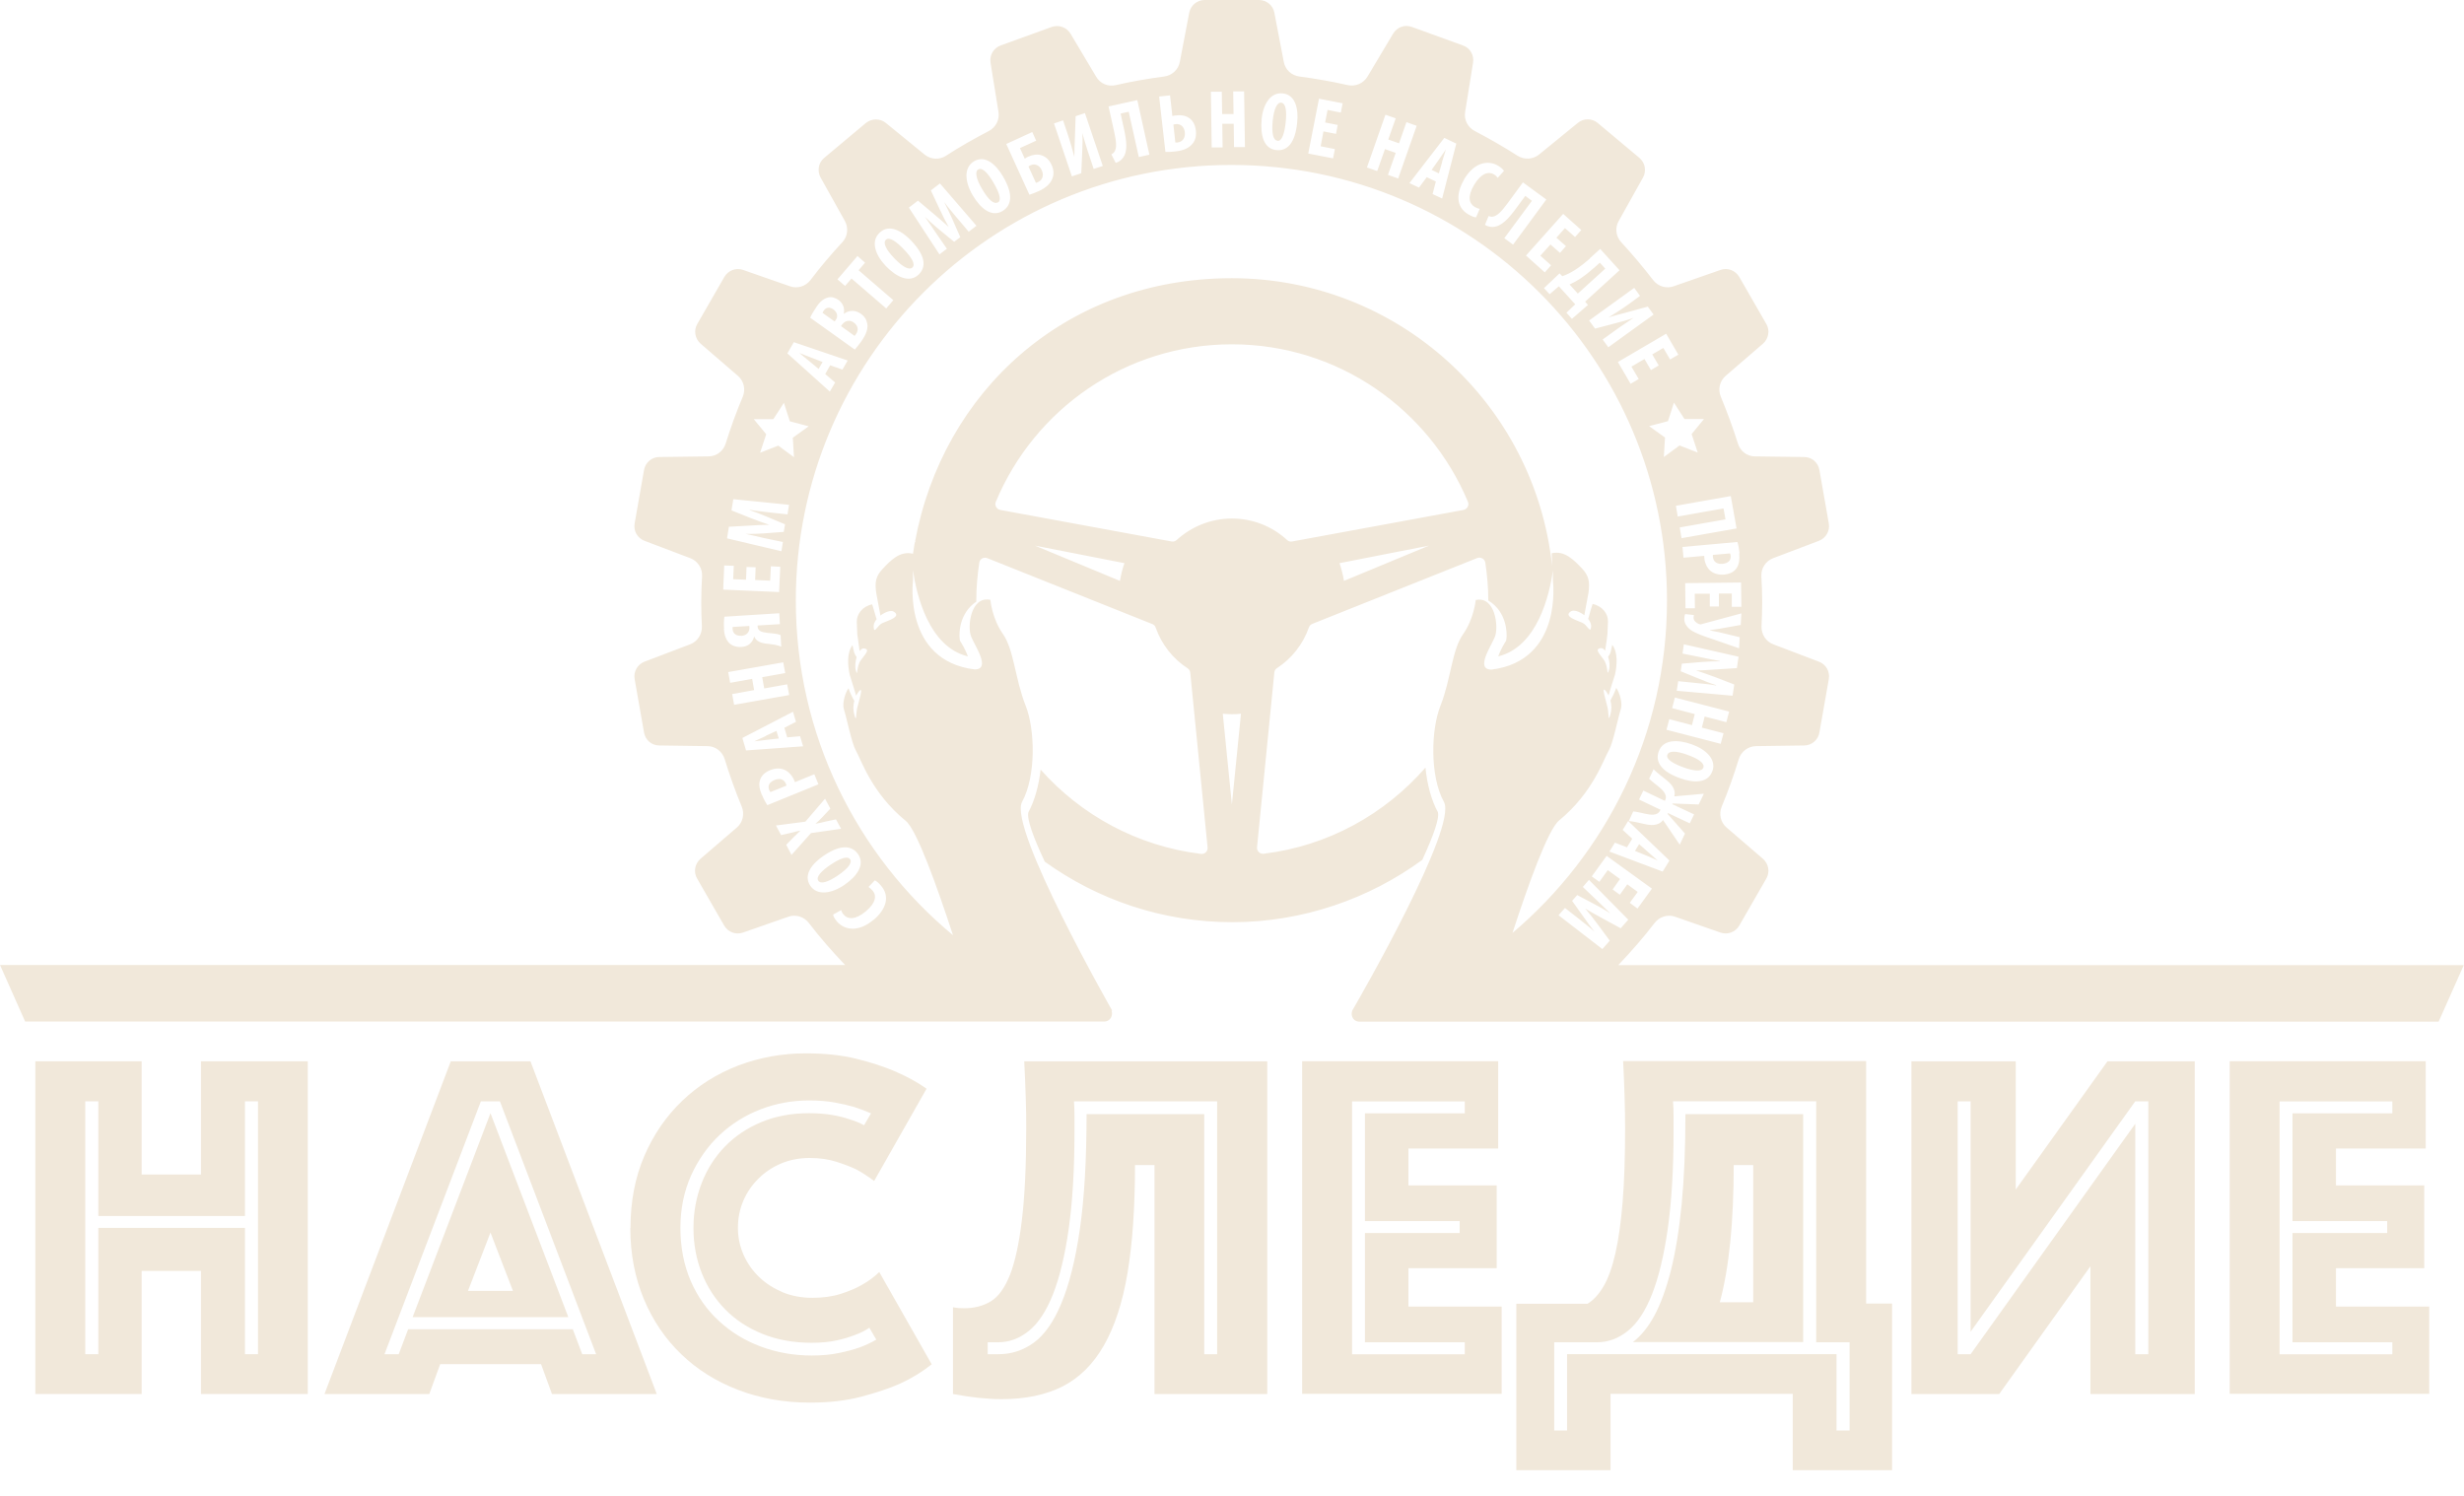 <?xml version="1.0" encoding="UTF-8"?> <svg xmlns="http://www.w3.org/2000/svg" width="84" height="51" viewBox="0 0 84 51" fill="none"> <g clip-path="url(#clip0_242_2393)"> <path d="M25.268 21.68C25.448 21.669 25.555 21.556 25.549 21.392C25.549 21.37 25.549 21.359 25.544 21.342L24.975 21.376C24.975 21.376 24.975 21.421 24.975 21.449C24.986 21.624 25.127 21.686 25.273 21.674L25.268 21.68Z" fill="#F1E8DA"></path> <path d="M26.109 25.094C26.002 25.144 25.828 25.223 25.715 25.274C25.845 25.263 26.042 25.235 26.149 25.223L26.549 25.178L26.47 24.919L26.104 25.088L26.109 25.094Z" fill="#F1E8DA"></path> <path d="M35.395 6.201C35.474 6.167 35.525 6.105 35.541 6.032C35.564 5.959 35.547 5.88 35.513 5.801C35.48 5.722 35.423 5.66 35.355 5.632C35.288 5.598 35.209 5.598 35.136 5.632C35.108 5.643 35.085 5.66 35.062 5.677L35.316 6.235C35.316 6.235 35.367 6.218 35.395 6.207V6.201Z" fill="#F1E8DA"></path> <path d="M43.551 4.803C43.703 4.82 43.793 4.543 43.832 4.155C43.866 3.822 43.844 3.518 43.68 3.501C43.534 3.484 43.427 3.721 43.387 4.126C43.348 4.555 43.404 4.786 43.556 4.797L43.551 4.803Z" fill="#F1E8DA"></path> <path d="M40.143 4.858C40.329 4.835 40.413 4.683 40.391 4.508C40.374 4.339 40.261 4.215 40.086 4.232C40.052 4.232 40.025 4.243 40.002 4.249L40.069 4.858C40.069 4.858 40.12 4.858 40.143 4.858Z" fill="#F1E8DA"></path> <path d="M34.021 6.904C34.156 6.825 34.06 6.549 33.863 6.217C33.694 5.929 33.496 5.693 33.35 5.777C33.226 5.85 33.277 6.104 33.485 6.453C33.705 6.825 33.885 6.972 34.015 6.899L34.021 6.904Z" fill="#F1E8DA"></path> <path d="M27.254 12.038C27.355 12.128 27.513 12.247 27.598 12.32L27.908 12.579L28.043 12.342L27.665 12.196C27.553 12.156 27.378 12.083 27.26 12.038H27.254Z" fill="#F1E8DA"></path> <path d="M28.086 10.584C28.064 10.617 28.047 10.645 28.041 10.668L28.453 10.961L28.497 10.899C28.576 10.792 28.543 10.645 28.413 10.55C28.3 10.471 28.176 10.46 28.086 10.584Z" fill="#F1E8DA"></path> <path d="M31.108 9.117C31.221 9.01 31.069 8.762 30.798 8.486C30.567 8.244 30.319 8.063 30.201 8.176C30.094 8.277 30.201 8.508 30.488 8.807C30.787 9.117 31.001 9.219 31.108 9.117Z" fill="#F1E8DA"></path> <path d="M56.511 29.338C56.415 29.248 56.257 29.119 56.178 29.045L55.879 28.78L55.738 29.011L56.11 29.163C56.218 29.209 56.392 29.282 56.511 29.338Z" fill="#F1E8DA"></path> <path d="M29.115 11.001C28.963 10.888 28.805 10.938 28.715 11.057L28.67 11.119L29.132 11.451C29.132 11.451 29.166 11.418 29.183 11.389C29.267 11.265 29.267 11.113 29.109 11.001H29.115Z" fill="#F1E8DA"></path> <path d="M28.977 29.294C28.887 29.165 28.622 29.277 28.301 29.492C28.025 29.678 27.805 29.892 27.896 30.027C27.98 30.151 28.222 30.078 28.566 29.847C28.921 29.604 29.062 29.413 28.977 29.289V29.294Z" fill="#F1E8DA"></path> <path d="M57.534 25.737C57.128 25.59 56.891 25.596 56.841 25.737C56.79 25.883 57.038 26.035 57.398 26.165C57.714 26.278 58.013 26.328 58.069 26.171C58.12 26.03 57.917 25.872 57.528 25.737H57.534Z" fill="#F1E8DA"></path> <path d="M49.16 5.522C49.194 5.41 49.25 5.229 49.289 5.105H49.284C49.21 5.207 49.103 5.376 49.036 5.466L48.805 5.793L49.053 5.911L49.165 5.522H49.16Z" fill="#F1E8DA"></path> <path d="M55.172 32.9C55.606 32.444 56.023 31.97 56.406 31.469C56.57 31.255 56.851 31.165 57.105 31.255L58.655 31.796C58.897 31.88 59.162 31.779 59.292 31.559L60.216 29.953C60.345 29.733 60.294 29.451 60.103 29.282L58.858 28.211C58.655 28.037 58.593 27.75 58.694 27.502C58.914 26.977 59.106 26.436 59.275 25.884C59.354 25.625 59.59 25.445 59.861 25.439L61.506 25.416C61.76 25.416 61.98 25.23 62.025 24.977L62.346 23.151C62.391 22.897 62.25 22.649 62.008 22.559L60.453 21.967C60.199 21.872 60.041 21.624 60.052 21.347C60.063 21.082 60.075 20.812 60.075 20.541C60.075 20.243 60.063 19.95 60.047 19.651C60.03 19.381 60.193 19.127 60.447 19.031L62.008 18.439C62.245 18.349 62.391 18.101 62.346 17.848L62.025 16.022C61.98 15.768 61.766 15.582 61.506 15.582L59.827 15.56C59.556 15.56 59.325 15.379 59.246 15.12C59.077 14.579 58.88 14.049 58.666 13.531C58.559 13.283 58.621 12.996 58.829 12.815L60.103 11.716C60.294 11.547 60.345 11.265 60.216 11.046L59.292 9.44C59.162 9.22 58.897 9.118 58.655 9.203L57.054 9.761C56.801 9.851 56.519 9.761 56.355 9.547C56.012 9.101 55.651 8.673 55.273 8.262C55.087 8.064 55.048 7.771 55.183 7.535L56.012 6.053C56.136 5.827 56.085 5.551 55.888 5.382L54.468 4.193C54.27 4.029 53.988 4.024 53.786 4.193L52.467 5.269C52.258 5.438 51.965 5.455 51.734 5.309C51.266 5.01 50.776 4.728 50.28 4.469C50.038 4.345 49.903 4.086 49.948 3.815L50.218 2.136C50.258 1.882 50.117 1.634 49.874 1.55L48.133 0.919C47.891 0.828 47.626 0.924 47.491 1.15L46.617 2.615C46.476 2.846 46.206 2.959 45.946 2.902C45.406 2.778 44.859 2.683 44.301 2.609C44.03 2.575 43.816 2.378 43.766 2.113L43.444 0.434C43.399 0.18 43.174 0 42.92 0H41.066C40.812 0 40.593 0.18 40.542 0.434L40.221 2.113C40.17 2.378 39.95 2.575 39.685 2.609C39.128 2.683 38.575 2.778 38.04 2.902C37.775 2.964 37.505 2.852 37.369 2.615L36.496 1.15C36.366 0.93 36.096 0.834 35.853 0.919L34.112 1.55C33.87 1.64 33.729 1.882 33.768 2.136L34.039 3.815C34.084 4.08 33.948 4.345 33.706 4.469C33.21 4.728 32.72 5.004 32.252 5.309C32.027 5.455 31.734 5.444 31.52 5.269L30.201 4.193C30.003 4.029 29.716 4.035 29.519 4.193L28.099 5.382C27.901 5.545 27.851 5.827 27.975 6.053L28.803 7.535C28.933 7.771 28.899 8.064 28.713 8.262C28.33 8.673 27.969 9.101 27.631 9.547C27.468 9.761 27.186 9.851 26.932 9.761L25.332 9.203C25.09 9.118 24.825 9.22 24.695 9.44L23.771 11.046C23.641 11.265 23.692 11.547 23.883 11.716L25.157 12.815C25.36 12.99 25.427 13.277 25.32 13.531C25.101 14.049 24.909 14.579 24.74 15.12C24.661 15.379 24.424 15.56 24.154 15.56L22.474 15.582C22.221 15.582 22.001 15.768 21.956 16.022L21.635 17.848C21.59 18.101 21.731 18.349 21.973 18.439L23.534 19.031C23.788 19.127 23.951 19.381 23.934 19.651C23.917 19.944 23.906 20.243 23.906 20.541C23.906 20.812 23.912 21.077 23.928 21.347C23.94 21.618 23.782 21.872 23.528 21.967L21.973 22.559C21.736 22.649 21.59 22.897 21.635 23.151L21.956 24.977C22.001 25.23 22.215 25.416 22.474 25.416L24.12 25.439C24.391 25.439 24.627 25.625 24.706 25.884C24.875 26.436 25.067 26.972 25.287 27.502C25.388 27.75 25.326 28.037 25.123 28.211L23.878 29.282C23.686 29.451 23.635 29.733 23.765 29.953L24.689 31.559C24.819 31.779 25.084 31.88 25.326 31.796L26.876 31.255C27.13 31.165 27.411 31.255 27.575 31.469C27.958 31.97 28.375 32.444 28.809 32.9H0L0.857 34.828H37.64C37.859 34.828 37.95 34.619 37.893 34.456H37.916C37.916 34.456 34.36 28.223 34.844 27.338C35.329 26.453 35.284 24.853 34.963 24.052C34.608 23.162 34.568 22.159 34.196 21.623C33.819 21.094 33.762 20.451 33.762 20.451C33.086 20.311 32.968 21.381 33.109 21.708C33.244 22.041 33.791 22.818 33.227 22.824C30.776 22.52 31.125 19.792 31.125 19.792V19.448C31.243 20.265 31.655 22.052 32.996 22.379C32.946 22.238 32.861 22.063 32.771 21.917L32.725 21.843L32.714 21.759C32.697 21.623 32.686 20.913 33.283 20.513C33.283 20.491 33.283 20.474 33.283 20.457C33.283 20.023 33.323 19.6 33.385 19.183C33.402 19.054 33.537 18.98 33.661 19.031L39.291 21.28C39.342 21.302 39.381 21.342 39.398 21.398C39.601 21.973 39.984 22.458 40.486 22.785C40.536 22.818 40.57 22.869 40.576 22.925L41.168 28.893C41.179 29.023 41.072 29.13 40.942 29.113C38.772 28.848 36.851 27.789 35.476 26.239C35.414 26.78 35.273 27.299 35.059 27.693C34.997 27.913 35.222 28.538 35.617 29.378C37.42 30.674 39.623 31.441 42.013 31.441C44.402 31.441 46.674 30.646 48.488 29.316C48.86 28.505 49.08 27.901 49.018 27.688C48.792 27.276 48.652 26.735 48.595 26.171C47.215 27.755 45.276 28.843 43.078 29.108C42.949 29.124 42.841 29.012 42.853 28.888L43.444 22.92C43.45 22.863 43.484 22.807 43.534 22.779C44.036 22.452 44.419 21.967 44.622 21.392C44.639 21.342 44.678 21.297 44.729 21.274L50.359 19.026C50.477 18.98 50.613 19.054 50.635 19.178C50.697 19.595 50.737 20.017 50.737 20.451C50.737 20.457 50.737 20.463 50.737 20.474C51.39 20.868 51.374 21.623 51.357 21.759L51.345 21.843L51.3 21.917C51.21 22.063 51.126 22.238 51.075 22.379C52.416 22.052 52.828 20.265 52.94 19.448V19.798C52.94 19.798 53.295 22.525 50.844 22.83C50.286 22.824 50.827 22.046 50.962 21.714C51.097 21.381 50.979 20.311 50.309 20.457C50.309 20.457 50.252 21.094 49.874 21.629C49.497 22.159 49.463 23.162 49.108 24.058C48.787 24.858 48.736 26.453 49.226 27.343C49.694 28.195 46.392 33.954 46.132 34.399C46.014 34.563 46.099 34.833 46.352 34.833H83.135L83.992 32.906H55.194L55.172 32.9ZM55.82 30.973L55.561 30.781L55.831 30.41L55.476 30.15L55.222 30.505L54.975 30.325L55.228 29.97L54.811 29.666L54.524 30.066L54.265 29.88L54.772 29.181L56.316 30.297L55.831 30.967L55.82 30.973ZM56.682 29.716L54.867 29.034L55.053 28.73L55.465 28.888L55.645 28.595L55.319 28.296L55.505 27.992L56.913 29.339L56.682 29.716ZM57.911 27.428L57.02 27.394L57.009 27.417L57.753 27.766L57.606 28.071L56.863 27.721L56.851 27.75L57.443 28.42L57.263 28.798L56.694 27.958C56.536 28.172 56.26 28.144 56.028 28.087C55.865 28.048 55.696 28.009 55.527 27.992L55.679 27.665C55.803 27.676 55.961 27.715 56.085 27.744C56.265 27.783 56.502 27.823 56.592 27.637L56.609 27.608L55.876 27.259L56.023 26.955L56.756 27.304L56.767 27.282C56.857 27.09 56.677 26.932 56.536 26.814C56.44 26.735 56.31 26.639 56.22 26.549L56.372 26.228C56.491 26.346 56.632 26.453 56.761 26.555C56.947 26.701 57.15 26.893 57.077 27.152L58.086 27.062L57.905 27.439L57.911 27.428ZM58.373 26.295C58.221 26.729 57.697 26.684 57.291 26.538C56.615 26.301 56.423 25.963 56.547 25.619C56.694 25.213 57.178 25.202 57.674 25.377C58.164 25.551 58.519 25.895 58.378 26.29L58.373 26.295ZM58.852 24.622L58.114 24.43L58.018 24.808L58.756 24.999L58.66 25.36L56.812 24.881L56.908 24.52L57.68 24.723L57.776 24.346L57.004 24.143L57.099 23.782L58.948 24.261L58.852 24.622ZM59.207 22.779L58.502 22.824C58.254 22.841 58.041 22.858 57.821 22.858C58.029 22.925 58.232 22.999 58.463 23.083L59.122 23.337L59.066 23.72L57.161 23.551L57.212 23.224L57.877 23.292C58.057 23.309 58.305 23.331 58.502 23.371V23.359C58.305 23.297 58.086 23.207 57.944 23.151L57.297 22.886L57.336 22.627L58.023 22.57C58.181 22.559 58.424 22.542 58.632 22.548V22.537C58.429 22.503 58.192 22.452 58.007 22.413L57.358 22.283L57.404 21.967L59.269 22.39L59.213 22.773L59.207 22.779ZM59.337 21.308L58.61 21.438C58.502 21.454 58.39 21.471 58.3 21.483V21.494C58.39 21.517 58.502 21.533 58.61 21.556L59.308 21.725L59.286 22.103L58.294 21.759C58.057 21.68 57.804 21.59 57.646 21.483C57.505 21.381 57.409 21.24 57.42 21.082C57.42 21.015 57.432 20.97 57.449 20.936L57.747 20.97C57.747 20.97 57.736 21.015 57.736 21.06C57.73 21.156 57.826 21.24 57.916 21.274C57.956 21.291 57.984 21.291 58.029 21.274L59.365 20.913L59.342 21.314L59.337 21.308ZM59.359 20.688H59.038V20.237H58.598V20.677H58.288V20.243H57.776L57.781 20.739H57.46L57.449 19.882L59.354 19.86L59.365 20.688H59.359ZM59.292 18.857C59.308 19.076 59.292 19.251 59.19 19.386C59.1 19.51 58.948 19.572 58.79 19.589C58.587 19.606 58.435 19.561 58.322 19.471C58.187 19.364 58.114 19.178 58.102 19.026C58.102 19.003 58.102 18.975 58.097 18.952L57.392 19.014L57.358 18.648L59.23 18.479C59.263 18.58 59.286 18.721 59.303 18.862L59.292 18.857ZM59.004 16.912L59.201 18.017L57.325 18.349L57.263 17.983L58.824 17.707L58.756 17.335L57.195 17.611L57.133 17.245L59.01 16.912H59.004ZM58.091 14.286L57.669 14.799L57.877 15.43L57.257 15.188L56.722 15.582L56.761 14.917L56.22 14.528L56.863 14.359L57.066 13.728L57.426 14.286H58.091ZM57.212 12.094L56.936 12.257L56.705 11.863L56.327 12.083L56.547 12.46L56.282 12.618L56.062 12.24L55.617 12.5L55.865 12.922L55.589 13.086L55.155 12.342L56.801 11.378L57.218 12.094H57.212ZM55.718 9.823L55.91 10.088L55.572 10.336C55.29 10.544 55.008 10.713 54.839 10.82C55.003 10.77 55.262 10.702 55.414 10.662L56.175 10.454L56.372 10.724L54.828 11.84L54.636 11.575L54.986 11.322C55.296 11.096 55.532 10.944 55.69 10.837C55.527 10.899 55.29 10.967 55.127 11.006L54.377 11.204L54.174 10.927L55.718 9.811V9.823ZM54.197 8.808L54.552 8.487L55.211 9.214L54.039 10.285L54.135 10.398L53.588 10.871L53.402 10.662L53.701 10.375L53.143 9.761L52.828 10.031L52.636 9.823L53.166 9.321L53.261 9.417C53.408 9.366 53.543 9.299 53.678 9.214C53.864 9.096 54.039 8.955 54.208 8.808H54.197ZM53.91 7.839L53.695 8.081L53.352 7.777L53.059 8.104L53.385 8.391L53.182 8.622L52.856 8.335L52.512 8.718L52.878 9.045L52.664 9.287L52.022 8.713L53.29 7.292L53.91 7.845V7.839ZM51.915 6.216L52.715 6.802L51.582 8.341L51.283 8.121L52.224 6.847L51.999 6.678L51.7 7.084C51.441 7.439 51.188 7.732 50.883 7.738C50.793 7.738 50.697 7.715 50.624 7.664L50.748 7.366C50.793 7.383 50.844 7.394 50.889 7.388C51.047 7.36 51.188 7.213 51.407 6.915L51.915 6.222V6.216ZM49.908 6.12C50.275 5.5 50.759 5.461 51.075 5.652C51.188 5.72 51.25 5.788 51.272 5.827L51.058 6.064C51.03 6.024 50.996 5.985 50.928 5.945C50.748 5.838 50.495 5.9 50.252 6.306C50.021 6.701 50.077 6.937 50.275 7.056C50.331 7.09 50.399 7.112 50.444 7.123L50.32 7.411C50.263 7.411 50.162 7.371 50.049 7.304C49.632 7.056 49.638 6.594 49.908 6.131V6.12ZM49.649 4.886L49.164 6.768L48.838 6.616L48.95 6.188L48.64 6.041L48.375 6.396L48.048 6.244L49.238 4.7L49.638 4.892L49.649 4.886ZM47.231 3.911L47.581 4.035L47.327 4.756L47.694 4.886L47.947 4.165L48.296 4.289L47.665 6.086L47.316 5.962L47.581 5.213L47.215 5.083L46.95 5.833L46.6 5.709L47.231 3.911ZM44.96 3.364L45.772 3.522L45.71 3.838L45.259 3.748L45.175 4.176L45.603 4.26L45.547 4.565L45.118 4.48L45.022 4.987L45.507 5.083L45.445 5.399L44.599 5.235L44.966 3.364H44.96ZM43.005 4.086C43.056 3.567 43.303 3.139 43.726 3.184C44.183 3.229 44.267 3.748 44.222 4.176C44.154 4.892 43.873 5.157 43.512 5.117C43.084 5.078 42.96 4.604 43.011 4.08L43.005 4.086ZM41.652 3.122L41.664 3.889H42.052L42.041 3.116H42.413L42.441 5.016H42.069L42.058 4.221H41.669L41.68 5.027H41.308L41.28 3.128H41.652V3.122ZM39.888 3.252L39.967 3.956C39.995 3.945 40.041 3.939 40.114 3.934C40.474 3.894 40.728 4.086 40.767 4.446C40.79 4.632 40.751 4.779 40.66 4.892C40.542 5.044 40.35 5.134 40.074 5.162C39.934 5.179 39.815 5.185 39.73 5.179L39.516 3.291L39.883 3.252H39.888ZM38.772 3.415L39.184 5.275L38.823 5.354L38.479 3.81L38.203 3.872L38.31 4.362C38.406 4.79 38.462 5.173 38.265 5.404C38.209 5.472 38.13 5.528 38.034 5.551L37.888 5.264C37.927 5.241 37.972 5.213 37.995 5.168C38.079 5.033 38.057 4.83 37.978 4.469L37.792 3.629L38.761 3.415H38.772ZM36.242 4.108L36.377 4.508C36.49 4.841 36.575 5.157 36.625 5.348C36.625 5.173 36.637 4.909 36.642 4.751L36.67 3.962L36.986 3.855L37.595 5.658L37.285 5.76L37.15 5.354C37.026 4.993 36.952 4.723 36.896 4.537C36.913 4.717 36.902 4.959 36.896 5.128L36.862 5.906L36.541 6.013L35.932 4.21L36.242 4.103V4.108ZM35.194 4.508L35.324 4.796L34.771 5.049L34.935 5.41C34.98 5.376 35.014 5.359 35.064 5.337C35.211 5.269 35.369 5.252 35.498 5.292C35.645 5.337 35.769 5.444 35.848 5.619C35.926 5.788 35.932 5.945 35.881 6.075C35.819 6.255 35.662 6.402 35.414 6.515C35.284 6.571 35.172 6.616 35.093 6.639L34.304 4.909L35.188 4.503L35.194 4.508ZM33.205 5.5C33.599 5.264 33.971 5.636 34.191 6.013C34.557 6.633 34.484 7.011 34.174 7.197C33.802 7.416 33.424 7.106 33.159 6.656C32.895 6.21 32.844 5.714 33.205 5.5ZM31.288 6.836L31.83 7.292C32.016 7.45 32.184 7.591 32.342 7.738C32.235 7.552 32.139 7.354 32.032 7.129L31.734 6.492L32.044 6.255L33.289 7.698L33.024 7.901L32.596 7.394C32.477 7.253 32.32 7.067 32.202 6.904H32.196C32.291 7.09 32.393 7.309 32.455 7.445L32.737 8.087L32.528 8.245L31.999 7.811C31.875 7.709 31.694 7.552 31.548 7.405H31.542C31.66 7.58 31.801 7.777 31.903 7.935L32.28 8.481L32.027 8.673L30.984 7.078L31.294 6.842L31.288 6.836ZM29.987 7.935C30.319 7.614 30.764 7.89 31.063 8.205C31.559 8.724 31.582 9.107 31.317 9.361C31.007 9.659 30.567 9.451 30.201 9.073C29.84 8.696 29.677 8.234 29.981 7.94L29.987 7.935ZM29.232 8.729L29.491 8.955L29.271 9.214L30.454 10.234L30.212 10.516L29.029 9.496L28.809 9.749L28.55 9.524L29.232 8.729ZM27.834 10.46C27.936 10.313 28.054 10.189 28.223 10.144C28.352 10.11 28.476 10.15 28.589 10.229C28.724 10.33 28.809 10.493 28.764 10.696H28.775C28.955 10.561 29.17 10.572 29.344 10.696C29.474 10.786 29.542 10.899 29.564 11.029C29.598 11.192 29.542 11.389 29.356 11.649C29.271 11.761 29.198 11.857 29.141 11.919L27.62 10.832C27.665 10.724 27.744 10.6 27.834 10.465V10.46ZM27.062 11.666L28.899 12.291L28.719 12.601L28.302 12.454L28.133 12.753L28.471 13.041L28.29 13.351L26.842 12.049L27.062 11.666ZM26.363 14.292L26.724 13.734L26.927 14.365L27.569 14.534L27.028 14.923L27.067 15.588L26.532 15.193L25.912 15.436L26.121 14.805L25.698 14.292H26.363ZM24.841 17.96L25.546 17.921C25.788 17.904 26.008 17.893 26.228 17.893C26.025 17.825 25.816 17.752 25.591 17.662L24.937 17.402L24.999 17.019L26.898 17.211L26.848 17.538L26.183 17.465C26.002 17.442 25.76 17.419 25.557 17.38V17.391C25.749 17.459 25.974 17.543 26.115 17.605L26.763 17.876L26.718 18.135L26.031 18.186C25.873 18.197 25.63 18.208 25.422 18.203C25.625 18.248 25.861 18.299 26.042 18.344L26.69 18.479L26.639 18.794L24.785 18.355L24.847 17.972L24.841 17.96ZM24.695 19.279L25.016 19.29L24.994 19.747L25.433 19.764L25.45 19.33L25.76 19.341L25.743 19.775L26.256 19.798L26.279 19.307L26.6 19.324L26.56 20.186L24.655 20.102L24.689 19.273L24.695 19.279ZM24.684 21.432C24.672 21.291 24.678 21.145 24.695 21.026L26.566 20.908L26.588 21.28L25.828 21.325V21.364C25.833 21.432 25.861 21.477 25.912 21.511C26.019 21.584 26.301 21.584 26.442 21.607C26.498 21.618 26.555 21.629 26.611 21.652L26.634 22.046C26.577 22.024 26.498 22.001 26.425 21.984C26.228 21.945 25.963 21.962 25.805 21.832C25.766 21.798 25.732 21.753 25.715 21.703H25.709C25.659 21.905 25.512 22.046 25.276 22.058C25.078 22.069 24.943 22.007 24.847 21.911C24.74 21.793 24.689 21.629 24.678 21.438L24.684 21.432ZM25.027 24.03L24.96 23.664L25.709 23.528L25.642 23.145L24.892 23.28L24.825 22.914L26.701 22.582L26.769 22.948L25.985 23.089L26.053 23.472L26.836 23.331L26.904 23.697L25.027 24.03ZM25.315 25.157L27.034 24.267L27.135 24.61L26.741 24.813L26.836 25.14L27.276 25.101L27.378 25.445L25.433 25.585L25.309 25.163L25.315 25.157ZM25.974 27.107C25.89 26.904 25.856 26.729 25.918 26.572C25.969 26.431 26.093 26.324 26.245 26.262C26.436 26.183 26.594 26.188 26.729 26.239C26.887 26.301 27.017 26.459 27.073 26.6C27.084 26.622 27.09 26.645 27.101 26.667L27.761 26.397L27.901 26.741L26.16 27.451C26.098 27.36 26.031 27.236 25.98 27.107H25.974ZM26.983 29.147L26.803 28.803L27.062 28.538C27.135 28.465 27.208 28.397 27.287 28.319C27.169 28.341 27.079 28.364 26.977 28.392L26.628 28.471L26.453 28.144L27.456 28.014L28.127 27.231L28.307 27.569L28.054 27.84C27.975 27.924 27.896 28.003 27.8 28.087C27.924 28.065 28.037 28.037 28.149 28.009L28.499 27.936L28.674 28.257L27.648 28.403L26.989 29.141L26.983 29.147ZM27.625 30.201C27.366 29.817 27.71 29.429 28.071 29.181C28.662 28.775 29.046 28.826 29.254 29.124C29.496 29.48 29.215 29.88 28.781 30.173C28.352 30.466 27.862 30.545 27.625 30.201ZM29.784 31.356C29.237 31.818 28.764 31.694 28.527 31.412C28.443 31.311 28.403 31.227 28.403 31.181L28.679 31.029C28.69 31.074 28.707 31.125 28.764 31.187C28.899 31.345 29.158 31.373 29.519 31.069C29.868 30.776 29.891 30.528 29.744 30.359C29.705 30.314 29.648 30.268 29.609 30.24L29.823 30.015C29.88 30.038 29.959 30.105 30.043 30.206C30.353 30.578 30.195 31.012 29.784 31.362V31.356ZM38.175 19.803L35.284 18.603L38.333 19.2C38.265 19.392 38.215 19.595 38.181 19.803H38.175ZM41.996 27.428L41.686 24.334C41.788 24.34 41.889 24.351 41.996 24.351C42.103 24.351 42.205 24.346 42.306 24.334L41.996 27.428ZM45.817 19.803C45.783 19.595 45.732 19.398 45.665 19.2L48.714 18.603L45.822 19.803H45.817ZM49.892 17.386L44.047 18.462C43.985 18.473 43.923 18.456 43.878 18.411C43.382 17.955 42.723 17.679 41.996 17.679C41.269 17.679 40.61 17.96 40.114 18.411C40.069 18.451 40.007 18.473 39.945 18.462L34.101 17.386C33.977 17.363 33.898 17.228 33.948 17.11C35.261 13.959 38.367 11.739 41.996 11.739C45.625 11.739 48.725 13.959 50.044 17.11C50.094 17.228 50.015 17.363 49.892 17.386ZM51.56 31.813C52.095 30.173 52.771 28.285 53.149 27.975C54.31 27.022 54.665 25.89 54.856 25.563C54.992 25.326 55.161 24.464 55.257 24.171C55.319 23.979 55.217 23.613 55.099 23.455C55.048 23.602 54.947 23.805 54.901 23.883C54.941 24.024 54.947 24.188 54.901 24.357C54.817 24.65 54.851 24.357 54.806 24.137C54.761 23.917 54.546 23.28 54.772 23.596C54.794 23.63 54.817 23.669 54.839 23.709C54.885 23.551 54.947 23.326 55.059 22.993C55.127 22.672 55.161 22.249 54.963 21.984C54.941 22.086 54.924 22.181 54.907 22.232C54.885 22.305 54.856 22.351 54.822 22.39C54.873 22.542 54.89 22.723 54.851 22.846C54.772 23.111 54.834 22.723 54.681 22.503C54.524 22.283 54.36 22.136 54.558 22.097C54.62 22.086 54.676 22.125 54.721 22.187C54.761 21.945 54.8 21.612 54.8 21.612C54.806 21.494 54.811 21.342 54.817 21.19C54.828 20.93 54.625 20.66 54.293 20.592C54.248 20.733 54.197 20.902 54.158 21.049C54.158 21.066 54.146 21.082 54.141 21.099C54.208 21.184 54.253 21.28 54.242 21.376C54.22 21.618 54.118 21.314 53.949 21.235C53.78 21.156 53.267 21.015 53.56 20.84C53.656 20.784 53.853 20.852 54.011 20.976L54.152 20.215C54.203 19.843 54.169 19.634 53.932 19.381C53.656 19.093 53.34 18.761 52.901 18.862L52.912 19.296C52.326 13.779 47.665 9.485 41.99 9.485C36.315 9.485 32.134 13.362 31.193 18.473V18.451L31.215 18.479C31.21 18.479 31.198 18.479 31.193 18.479L31.176 18.552C31.159 18.659 31.142 18.766 31.125 18.879C30.68 18.772 30.364 19.105 30.094 19.392C29.852 19.645 29.817 19.854 29.874 20.226L30.015 20.987C30.173 20.863 30.375 20.795 30.466 20.852C30.759 21.026 30.246 21.167 30.077 21.246C29.908 21.325 29.801 21.629 29.784 21.387C29.773 21.291 29.817 21.195 29.885 21.111C29.885 21.094 29.874 21.082 29.868 21.06C29.829 20.913 29.773 20.744 29.733 20.604C29.406 20.671 29.198 20.942 29.209 21.201C29.215 21.353 29.22 21.505 29.226 21.623C29.226 21.623 29.271 21.962 29.305 22.198C29.356 22.136 29.406 22.097 29.468 22.108C29.666 22.148 29.502 22.294 29.344 22.514C29.186 22.734 29.248 23.117 29.175 22.858C29.141 22.734 29.158 22.553 29.203 22.401C29.17 22.362 29.141 22.311 29.119 22.244C29.102 22.187 29.085 22.097 29.062 21.995C28.865 22.26 28.899 22.683 28.967 23.004C29.074 23.342 29.141 23.568 29.186 23.72C29.209 23.68 29.226 23.641 29.254 23.607C29.48 23.297 29.271 23.934 29.22 24.148C29.175 24.368 29.203 24.661 29.124 24.368C29.079 24.199 29.085 24.041 29.124 23.895C29.079 23.821 28.972 23.613 28.927 23.466C28.809 23.624 28.707 23.991 28.769 24.182C28.865 24.475 29.034 25.337 29.17 25.574C29.361 25.907 29.716 27.039 30.877 27.986C31.26 28.302 31.948 30.235 32.489 31.886C29.215 29.164 27.13 25.061 27.13 20.474C27.13 12.274 33.779 5.624 41.979 5.624C50.179 5.624 56.829 12.274 56.829 20.474C56.829 25.027 54.772 29.096 51.543 31.824L51.56 31.813ZM54.642 32.37L53.132 31.204L53.352 30.956L53.876 31.367C54.017 31.48 54.214 31.632 54.36 31.768C54.231 31.604 54.084 31.407 54 31.283L53.594 30.714L53.769 30.517L54.377 30.838C54.518 30.911 54.727 31.029 54.901 31.142C54.749 30.995 54.575 30.826 54.439 30.697L53.96 30.24L54.169 29.998L55.51 31.356L55.251 31.649L54.631 31.311C54.417 31.193 54.225 31.091 54.039 30.973C54.18 31.136 54.315 31.311 54.462 31.508L54.879 32.072L54.62 32.365L54.642 32.37Z" fill="#F1E8DA"></path> <path d="M26.406 26.593C26.254 26.655 26.158 26.768 26.22 26.926C26.232 26.96 26.248 26.988 26.265 27.005L26.812 26.785C26.812 26.785 26.801 26.751 26.795 26.729C26.727 26.554 26.57 26.526 26.406 26.593Z" fill="#F1E8DA"></path> <path d="M53.795 10.004L54.725 9.159L54.539 8.956L54.376 9.103C54.212 9.249 54.043 9.384 53.868 9.503C53.75 9.576 53.621 9.649 53.508 9.7L53.789 10.01L53.795 10.004Z" fill="#F1E8DA"></path> <path d="M58.725 19.223C58.889 19.206 59.013 19.127 59.001 18.958C59.001 18.924 58.99 18.891 58.978 18.868L58.393 18.919C58.393 18.919 58.393 18.958 58.393 18.981C58.409 19.167 58.55 19.24 58.725 19.223Z" fill="#F1E8DA"></path> <path d="M1.205 36.184H4.829V40.044H6.852V36.184H10.492V47.528H6.852V43.33H4.829V47.528H1.205V36.184ZM3.352 46.17V41.864H8.351V46.17H8.796V37.548H8.351V41.459H3.352V37.548H2.907V46.17H3.352Z" fill="#F1E8DA"></path> <path d="M15.362 36.184H18.084L22.39 47.528H18.817L18.445 46.508H15.007L14.635 47.528H11.062L15.368 36.184H15.362ZM13.593 46.17L13.914 45.319H19.527L19.848 46.17H20.322L17.042 37.548H16.394L13.108 46.17H13.587H13.593ZM16.721 37.953L19.375 44.908H14.066L16.721 37.953ZM17.487 44.012L16.721 42.023L15.954 44.012H17.487Z" fill="#F1E8DA"></path> <path d="M21.494 41.864C21.494 40.957 21.652 40.14 21.967 39.407C22.283 38.675 22.717 38.049 23.258 37.531C23.805 37.007 24.436 36.612 25.163 36.33C25.89 36.054 26.662 35.913 27.473 35.913C28.121 35.913 28.696 35.975 29.198 36.099C29.699 36.223 30.133 36.364 30.5 36.522C30.917 36.702 31.283 36.9 31.587 37.119L29.801 40.264C29.62 40.129 29.423 39.999 29.203 39.875C29.012 39.785 28.781 39.695 28.516 39.61C28.251 39.526 27.947 39.48 27.603 39.48C27.259 39.48 26.927 39.542 26.634 39.666C26.34 39.79 26.081 39.959 25.862 40.179C25.642 40.393 25.467 40.647 25.343 40.934C25.219 41.222 25.157 41.532 25.157 41.864C25.157 42.197 25.225 42.501 25.354 42.794C25.484 43.082 25.664 43.335 25.89 43.549C26.115 43.764 26.386 43.932 26.69 44.062C26.994 44.186 27.332 44.248 27.693 44.248C28.054 44.248 28.381 44.203 28.662 44.113C28.944 44.023 29.186 43.921 29.378 43.809C29.603 43.685 29.801 43.538 29.975 43.369L31.762 46.514C31.457 46.761 31.091 46.987 30.674 47.179C30.314 47.336 29.874 47.483 29.367 47.618C28.854 47.753 28.274 47.821 27.614 47.821C26.729 47.821 25.912 47.675 25.163 47.387C24.413 47.1 23.765 46.694 23.224 46.17C22.677 45.646 22.255 45.02 21.95 44.293C21.646 43.561 21.488 42.755 21.488 41.87L21.494 41.864ZM23.641 41.864C23.641 41.318 23.737 40.81 23.923 40.331C24.109 39.852 24.374 39.441 24.712 39.092C25.05 38.742 25.467 38.46 25.952 38.258C26.436 38.055 26.983 37.953 27.586 37.953C27.879 37.953 28.144 37.976 28.375 38.015C28.606 38.055 28.803 38.105 28.961 38.162C29.152 38.218 29.316 38.286 29.457 38.365L29.694 37.959C29.513 37.88 29.322 37.807 29.113 37.739C28.922 37.683 28.696 37.632 28.448 37.587C28.2 37.542 27.907 37.519 27.58 37.519C27 37.519 26.448 37.621 25.924 37.824C25.399 38.027 24.932 38.32 24.532 38.697C24.131 39.075 23.805 39.537 23.562 40.072C23.32 40.613 23.196 41.211 23.196 41.864C23.196 42.518 23.314 43.132 23.545 43.668C23.776 44.203 24.098 44.66 24.509 45.037C24.915 45.415 25.394 45.708 25.94 45.911C26.487 46.114 27.062 46.215 27.676 46.215C28.014 46.215 28.324 46.187 28.595 46.13C28.865 46.074 29.096 46.012 29.294 45.944C29.508 45.866 29.699 45.775 29.874 45.674L29.637 45.268C29.491 45.37 29.322 45.454 29.125 45.522C28.955 45.589 28.753 45.651 28.51 45.702C28.274 45.753 27.992 45.781 27.676 45.781C27.05 45.781 26.493 45.68 25.991 45.477C25.49 45.274 25.072 44.998 24.723 44.643C24.379 44.293 24.109 43.876 23.923 43.403C23.737 42.929 23.641 42.417 23.641 41.87V41.864Z" fill="#F1E8DA"></path> <path d="M39.358 39.723H38.693C38.693 41.166 38.608 42.389 38.439 43.397C38.27 44.406 38 45.229 37.633 45.871C37.267 46.514 36.794 46.976 36.225 47.269C35.65 47.556 34.962 47.703 34.156 47.703C33.897 47.703 33.627 47.686 33.356 47.658C33.086 47.63 32.792 47.585 32.488 47.528V44.57C32.556 44.581 32.623 44.592 32.691 44.598C32.759 44.603 32.821 44.603 32.877 44.603C33.215 44.603 33.519 44.525 33.779 44.367C34.038 44.209 34.258 43.905 34.433 43.459C34.607 43.014 34.742 42.389 34.838 41.589C34.934 40.788 34.985 39.757 34.985 38.483C34.985 38.145 34.985 37.784 34.968 37.401C34.956 37.024 34.94 36.618 34.917 36.184H43.202V47.528H39.358V39.723ZM33.677 46.17H34.049C34.478 46.17 34.878 46.041 35.238 45.781C35.599 45.522 35.915 45.077 36.179 44.446C36.444 43.815 36.659 42.975 36.811 41.926C36.963 40.878 37.042 39.565 37.042 37.987H41.054V46.17H41.494V37.548H36.613C36.625 37.706 36.63 37.875 36.63 38.061V38.573C36.63 39.875 36.563 40.985 36.433 41.898C36.303 42.811 36.123 43.555 35.898 44.124C35.672 44.699 35.396 45.116 35.075 45.375C34.754 45.635 34.404 45.764 34.027 45.764H33.672V46.17H33.677Z" fill="#F1E8DA"></path> <path d="M44.391 36.182H51.075V39.158H48.014V40.415H51.024V43.238H48.014V44.546H51.193V47.521H44.391V36.177V36.182ZM49.936 46.169V45.763H46.532V42.038H49.761V41.632H46.532V37.958H49.936V37.552H46.093V46.174H49.936V46.169Z" fill="#F1E8DA"></path> <path d="M51.688 44.45H54.122C54.325 44.326 54.505 44.129 54.669 43.852C54.826 43.582 54.962 43.21 55.069 42.737C55.176 42.269 55.26 41.683 55.317 40.984C55.373 40.285 55.401 39.451 55.401 38.476C55.401 38.138 55.396 37.777 55.384 37.394C55.373 37.016 55.356 36.611 55.334 36.177H63.618V44.444H64.503V50.125H61.116V47.521H54.905V50.125H51.693V44.444L51.688 44.45ZM53.423 48.772V46.169H62.609V48.772H63.054V45.763H61.916V37.546H57.035C57.047 37.704 57.053 37.873 57.053 38.059V38.572C57.053 39.874 56.985 40.984 56.855 41.897C56.725 42.81 56.545 43.554 56.32 44.123C56.094 44.698 55.818 45.115 55.497 45.374C55.176 45.633 54.826 45.763 54.449 45.763H52.984V48.772H53.429H53.423ZM61.465 45.757H55.666C55.937 45.554 56.185 45.25 56.399 44.856C56.613 44.461 56.799 43.948 56.962 43.317C57.12 42.686 57.244 41.936 57.329 41.063C57.413 40.189 57.458 39.164 57.458 37.986H61.471V45.757H61.465ZM59.104 39.722C59.104 41.672 58.946 43.233 58.63 44.399H59.769V39.722H59.104Z" fill="#F1E8DA"></path> <path d="M74.821 47.528H71.265V43.172L68.155 47.528H65.162V36.184H68.718V40.557L71.846 36.184H74.821V47.528ZM73.238 46.17V37.548H72.793L67.18 45.404V37.548H66.74V46.17H67.18L72.793 38.314V46.17H73.238Z" fill="#F1E8DA"></path> <path d="M76.012 36.182H82.695V39.158H79.635V40.415H82.645V43.238H79.635V44.546H82.814V47.521H76.012V36.177V36.182ZM81.557 46.169V45.763H78.153V42.038H81.382V41.632H78.153V37.958H81.557V37.552H77.713V46.174H81.557V46.169Z" fill="#F1E8DA"></path> </g> <defs> <clipPath id="clip0_242_2393"> <rect width="83.992" height="50.125" fill="white"></rect> </clipPath> </defs> </svg> 